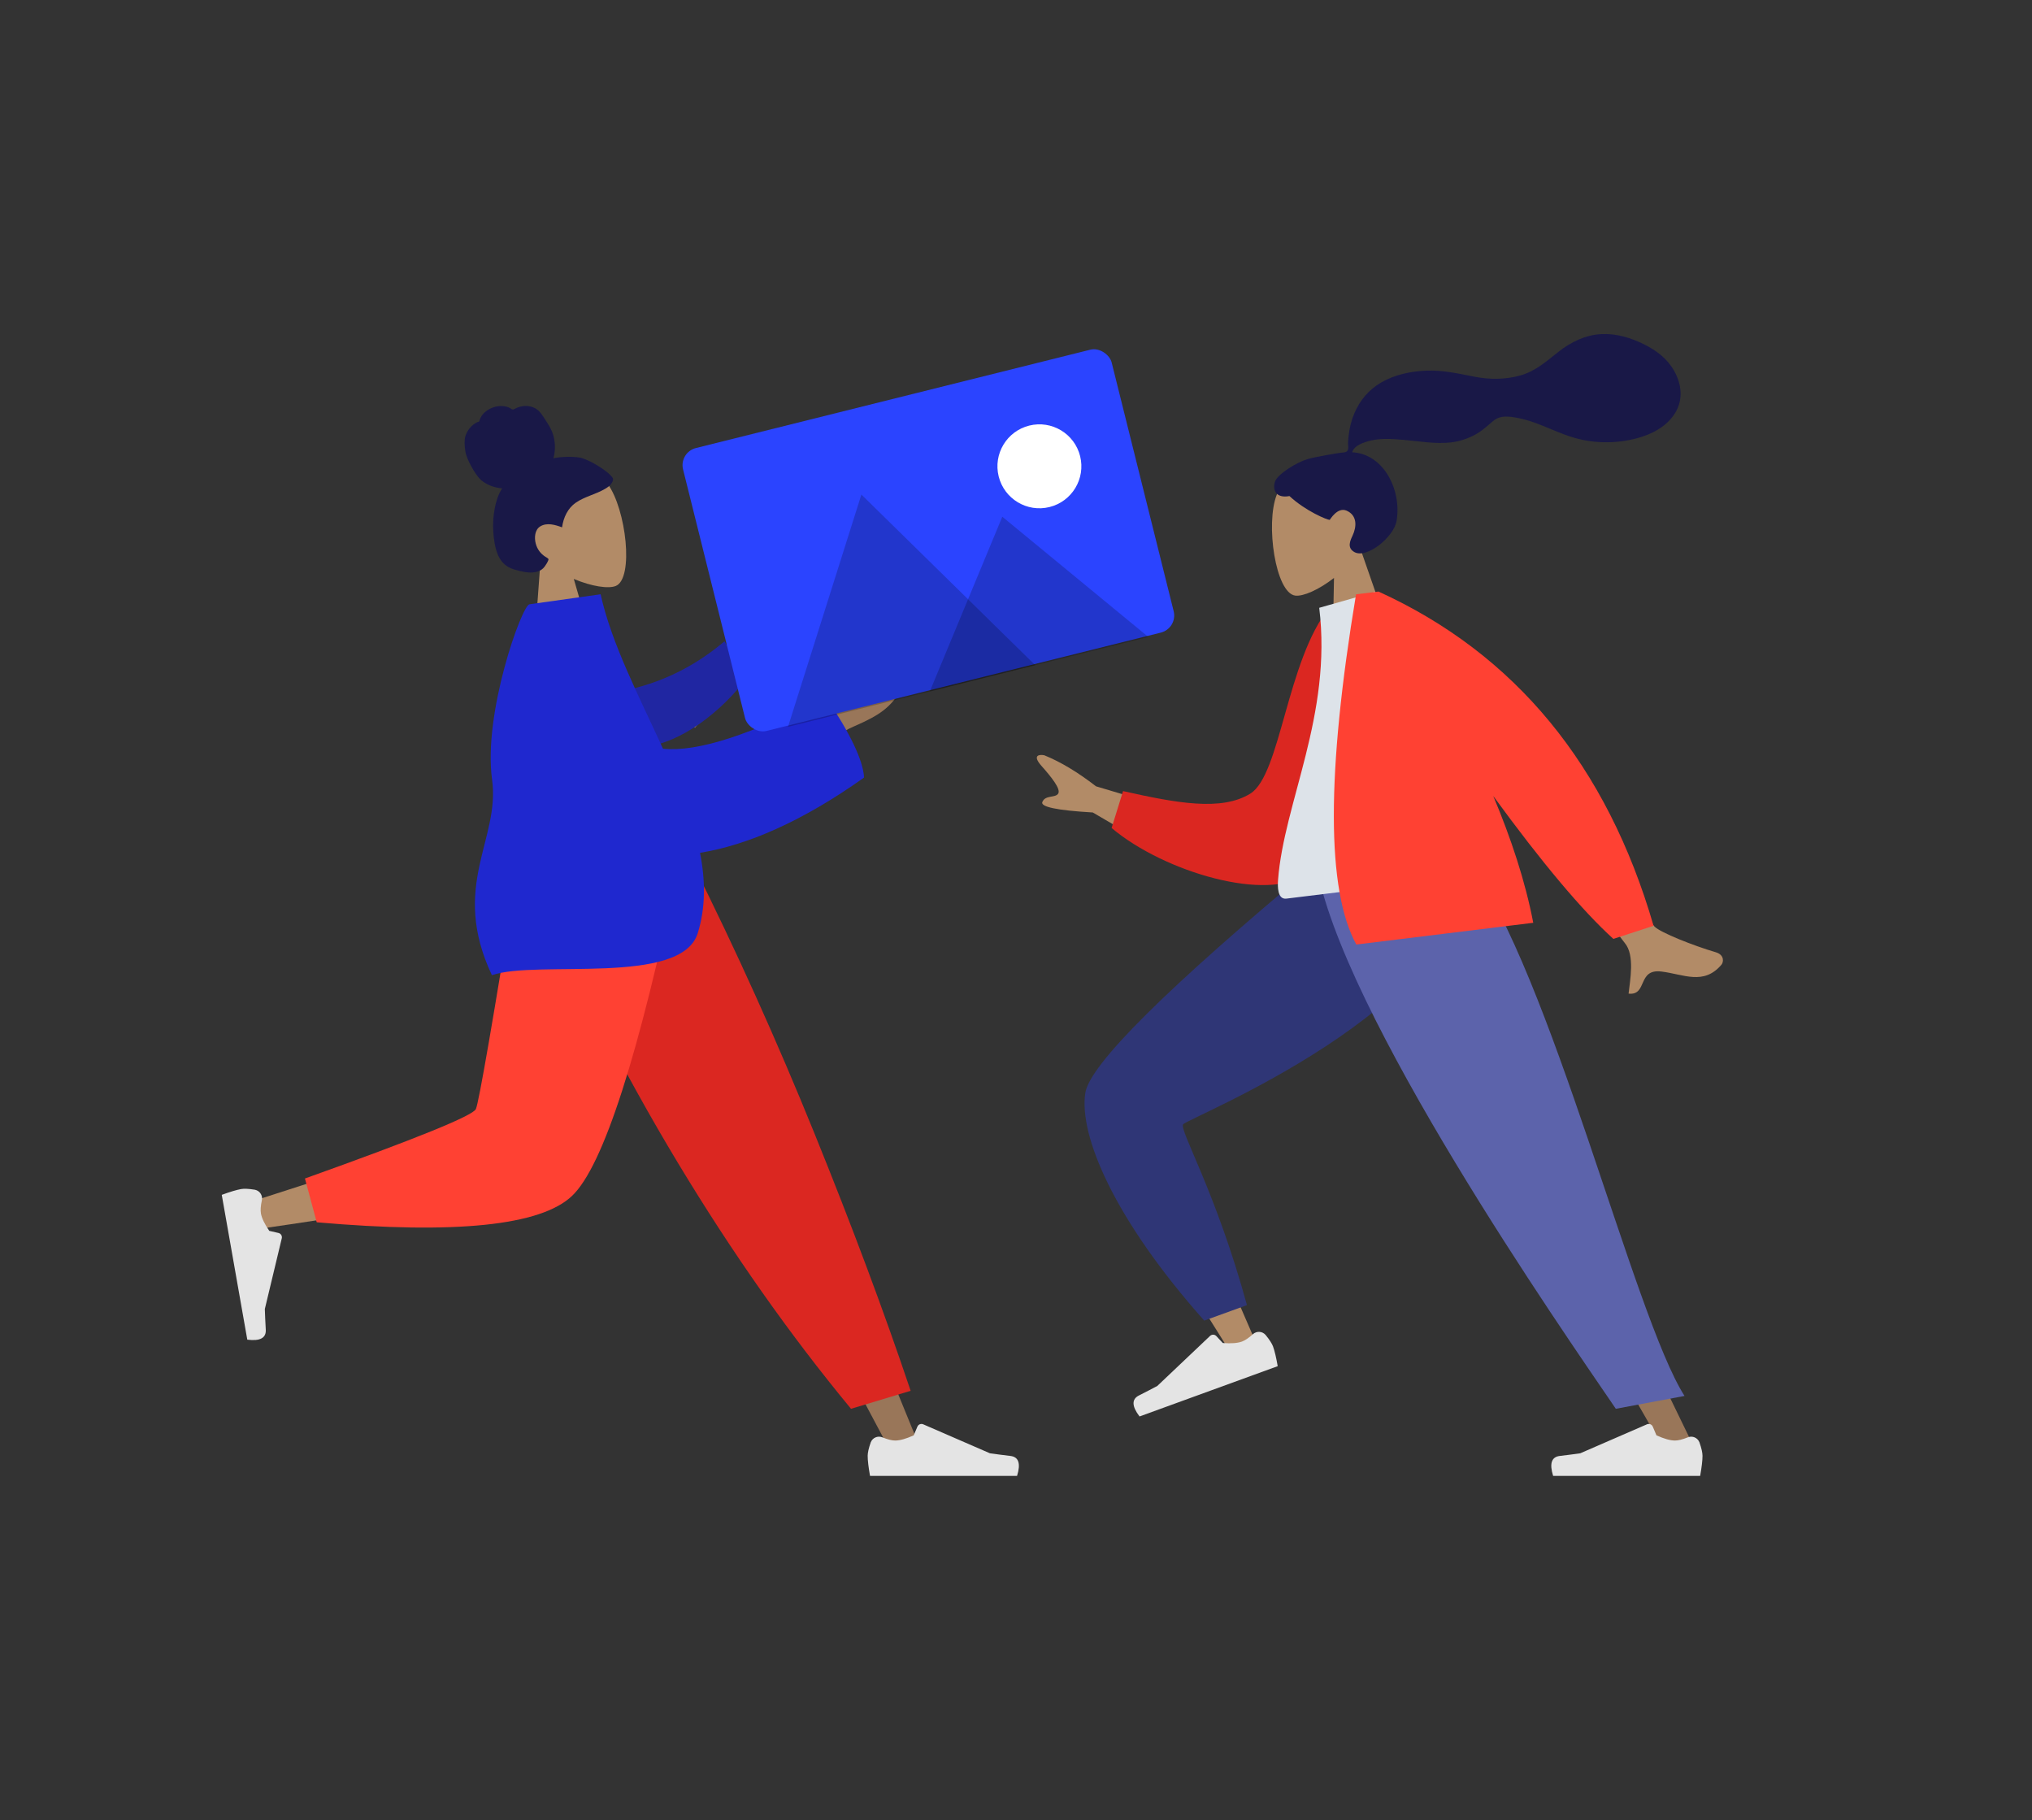 <svg xmlns="http://www.w3.org/2000/svg" width="460" height="412" viewBox="0 0 460 412">
  <rect x="0" y="0" width="460" height="412" fill="#333333" stroke="none"/>
  <g fill="none" fill-rule="evenodd" transform="translate(50 77)">
    <g transform="matrix(-1 0 0 1 350 5)">
      <g transform="matrix(-1 0 0 1 350 .655)">
        <g transform="rotate(-8 97.054 -218.29)">
          <path fill="#B28B67" d="M4.799,19.898 C2.123,16.778 0.311,12.954 0.614,8.669 C1.486,-3.678 18.791,-0.962 22.157,5.27 C25.523,11.501 25.123,27.307 20.773,28.421 C19.038,28.865 15.342,27.777 11.58,25.526 L13.941,42.115 L0,42.115 L4.799,19.898 Z" transform="translate(31.368 17.885)"/>
          <path fill="#191847" d="M48.018,16.367 C46.113,15.79 43.347,15.595 42.184,15.727 C42.846,14.152 43.108,12.398 42.894,10.69 C42.686,9.03 41.94,7.617 41.249,6.136 C40.931,5.453 40.57,4.774 40.032,4.252 C39.484,3.72 38.79,3.369 38.063,3.202 C37.319,3.03 36.54,3.044 35.795,3.2 C35.465,3.269 35.169,3.419 34.846,3.502 C34.515,3.587 34.354,3.381 34.114,3.174 C33.534,2.676 32.685,2.43 31.952,2.342 C31.13,2.243 30.276,2.366 29.492,2.634 C28.729,2.896 27.996,3.32 27.444,3.939 C27.198,4.214 26.975,4.527 26.83,4.873 C26.77,5.015 26.761,5.099 26.618,5.151 C26.486,5.199 26.332,5.2 26.196,5.246 C24.879,5.689 23.754,6.699 23.141,7.996 C22.784,8.752 22.615,10.084 22.661,11.577 C22.707,13.071 24.065,16.966 25.334,18.387 C26.467,19.655 28.133,20.492 29.741,20.859 C28.674,22.07 27.963,23.584 27.438,25.123 C26.868,26.795 26.515,28.533 26.384,30.303 C26.26,31.985 26.249,33.764 26.646,35.41 C27.017,36.949 27.812,38.212 29.138,39.013 C29.745,39.38 30.398,39.656 31.056,39.908 C31.703,40.156 32.353,40.397 33.031,40.537 C34.316,40.8 35.795,40.755 36.784,39.74 C37.141,39.374 37.533,38.914 37.793,38.467 C37.887,38.306 37.943,38.201 37.829,38.044 C37.693,37.856 37.473,37.711 37.298,37.564 C36.301,36.725 35.684,35.604 35.528,34.272 C35.37,32.921 35.736,31.177 37.059,30.587 C38.692,29.859 40.49,30.694 41.941,31.473 C42.558,29.311 43.825,27.364 45.81,26.373 C48.007,25.275 50.528,25.147 52.785,24.205 C53.374,23.96 53.973,23.682 54.406,23.182 C54.587,22.973 54.799,22.702 54.872,22.426 C54.967,22.063 54.731,21.758 54.549,21.475 C53.584,19.975 49.923,16.944 48.018,16.367 Z"/>
        </g>
        <g transform="translate(0 112.69)">
          <polygon fill="#997659" points="75.833 0 119.179 72.249 151.675 133.33 158.675 133.33 104.226 0"/>
          <path fill="#E4E4E4" d="M1.264,15.47 C0.815,16.761 0.59,17.758 0.59,18.461 C0.59,19.498 0.767,21.011 1.122,23 C2.357,23 13.452,23 34.408,23 C35.273,20.214 34.774,18.71 32.91,18.488 C31.047,18.265 29.499,18.065 28.266,17.886 L13.166,11.327 C12.66,11.107 12.071,11.339 11.851,11.846 C11.849,11.849 11.848,11.852 11.847,11.855 L11.014,13.822 C9.289,14.607 7.887,14.999 6.809,14.999 C6.074,14.999 5.104,14.756 3.9,14.271 L3.9,14.271 C2.875,13.859 1.71,14.355 1.297,15.38 C1.285,15.409 1.274,15.439 1.264,15.47 Z" transform="translate(145.833 115.736)"/>
          <path fill="#DB2721" d="M142.65,123.549 L156.148,119.478 C150.234,101.851 142.986,82.453 134.403,61.285 C125.82,40.116 116.603,19.688 106.75,2.84217094e-14 L68.626,2.84217094e-14 C79.58,24.904 91.192,47.533 103.463,67.886 C115.735,88.239 128.797,106.794 142.65,123.549 Z"/>
          <path fill="#B28B67" d="M72.985,2.84217094e-14 C68.894,25.389 61.003,57.826 60.259,58.827 C59.762,59.494 41.891,65.465 6.644,76.739 L8.156,82.893 C50.188,76.847 72.335,72.156 74.597,68.82 C77.991,63.816 94.937,24.289 101.5,2.84217094e-14 L72.985,2.84217094e-14 Z"/>
          <path fill="#FF4133" d="M19.034,71.42 L21.697,81.331 C53.134,84.08 72.396,82.093 79.484,75.372 C86.571,68.65 94.648,43.526 103.716,-1.13686838e-13 L67.362,-1.13686838e-13 C61.617,35.642 58.405,54.211 57.727,55.707 C57.048,57.204 44.15,62.441 19.034,71.42 Z"/>
          <path fill="#E4E4E4" d="M1.264,15.47 C0.815,16.761 0.59,17.758 0.59,18.461 C0.59,19.498 0.767,21.011 1.122,23 C2.357,23 13.452,23 34.408,23 C35.273,20.214 34.774,18.71 32.91,18.488 C31.047,18.265 29.499,18.065 28.266,17.886 L13.166,11.327 C12.66,11.107 12.071,11.339 11.851,11.846 C11.849,11.849 11.848,11.852 11.847,11.855 L11.014,13.822 C9.289,14.607 7.887,14.999 6.809,14.999 C6.074,14.999 5.104,14.756 3.9,14.271 L3.9,14.271 C2.875,13.859 1.71,14.355 1.297,15.38 C1.285,15.409 1.274,15.439 1.264,15.47 Z" transform="rotate(80 -30.397 48.513)"/>
        </g>
        <g transform="rotate(-8 455.597 8.463)">
          <path fill="#997659" d="M92.952,24.889 L113.29,13.809 C116.672,9.813 120.004,6.71 123.287,4.5 C124.29,4.083 126.044,3.831 124.403,6.727 C122.763,9.624 121.168,12.744 122.004,13.636 C122.84,14.528 124.924,13.282 125.921,14.764 C126.585,15.753 123.025,17.314 115.24,19.448 L100.462,32.908 L92.952,24.889 Z M124.805,34.239 L133.738,29.357 C134.992,24.612 136.49,22.224 138.233,22.195 C139.573,21.575 137.24,27.57 139.779,27.051 C142.318,26.531 148.514,21.946 149.582,22.877 C151.161,24.254 149.753,28.482 148.094,30.586 C144.992,34.517 142.424,35.862 136.077,37.622 C132.759,38.543 129.171,40.388 125.313,43.157 L124.805,34.239 Z"/>
          <path fill="#2026A2" d="M83.704,20.244 C90.751,21.284 100.368,21.292 111.38,16.556 L113.93,25.901 C105.945,31.624 95.348,35.688 86.896,34.106 C80.235,32.859 78.091,24.267 83.704,20.244 Z" transform="rotate(-9 97.207 25.503)"/>
          <path fill="#1F28CF" d="M92.639,36.583 C100.202,38.459 112.884,36.246 130.685,29.945 C135.101,39.032 137.142,45.511 136.809,49.381 C121.538,57.316 108.449,60.854 97.666,61.088 C98.009,67.453 97.23,73.509 94.614,79.043 C89.235,90.42 57.741,79.884 47.152,81.957 C40.521,60.534 53.343,51.827 53.353,38.119 C53.364,23.107 65.481,-1.42108547e-13 67.264,-1.42108547e-13 L83.522,7.85405852e-15 C84.419,11.465 88.934,24.1 92.639,36.583 Z"/>
        </g>
      </g>
      <g transform="rotate(7 26.204 496.264)">
        <path fill="#B28B67" d="M4.799,19.898 C2.123,16.778 0.311,12.954 0.614,8.669 C1.486,-3.678 18.791,-0.962 22.157,5.27 C25.523,11.501 25.123,27.307 20.773,28.421 C19.038,28.865 15.342,27.777 11.58,25.526 L13.941,42.115 L0,42.115 L4.799,19.898 Z" transform="translate(31.368 17.885)"/>
        <path fill="#191847" d="M45.578,15.972 C43.741,15.673 38.794,15.467 37.881,15.467 C37.298,15.467 36.666,15.6 36.321,15.068 C36.038,14.633 36.142,13.896 36.057,13.391 C35.959,12.804 35.82,12.225 35.679,11.647 C35.279,10.002 34.673,8.437 33.825,6.969 C32.235,4.213 29.904,2.054 26.963,0.798 C23.714,-0.589 20.038,-0.907 16.544,-0.625 C12.804,-0.325 9.42,0.901 5.889,2.055 C2.525,3.155 -0.999,3.587 -4.518,3.051 C-8.064,2.51 -10.742,0.601 -13.733,-1.21 C-16.794,-3.065 -20.293,-4.277 -23.912,-3.999 C-27.29,-3.738 -30.404,-2.353 -33.197,-0.502 C-35.811,1.229 -37.967,3.313 -39.185,6.245 C-40.495,9.399 -40.494,12.861 -38.34,15.648 C-35.218,19.688 -29.422,20.733 -24.6,20.629 C-21.811,20.569 -19.071,20.064 -16.438,19.144 C-12.926,17.917 -9.892,15.838 -6.606,14.151 C-5.065,13.359 -3.471,12.709 -1.8,12.241 C-0.179,11.786 1.417,11.577 2.885,12.55 C4.438,13.579 5.829,14.59 7.605,15.234 C9.309,15.852 11.114,16.197 12.929,16.183 C16.461,16.156 19.943,15.063 23.374,14.331 C26.171,13.734 29.165,13.139 32.017,13.713 C33.207,13.952 34.945,14.447 35.375,15.675 C28.14,16.977 25.299,25.864 27.339,32.387 C28.439,35.908 35.056,40.024 37.629,38.173 C39.259,37 38.269,35.46 37.629,34.444 C36.402,32.498 35.983,29.998 38.252,28.643 C40.21,27.474 42.268,30.25 42.307,30.247 C42.845,30.204 47.493,27.593 50.696,23.783 C53.856,23.969 54.335,21.9 53.581,20.208 C52.826,18.516 48.117,16.386 45.578,15.972 Z"/>
      </g>
      <g transform="translate(0 113.345)">
        <path fill="#B28B67" d="M120.89,-5.702 C109.769,3.369 114.117,83.044 113.375,84.046 C113.045,84.491 95.406,88.26 60.458,95.352 L61.976,101.52 C102.865,99.546 124.5,97.041 126.879,94.006 C130.285,89.661 134.468,65.338 139.428,21.038 L120.89,-5.702 Z" transform="rotate(-55 99.943 47.909)"/>
        <path fill="#2F3676" d="M66.363,88.868 L69.035,98.803 C99.522,102.349 119.611,98.041 126.675,91.316 C131.384,86.832 135.578,62.576 139.257,18.546 L119.426,-9.775 C92.951,10.203 108.841,75.747 108.166,77.246 C107.491,78.744 91.417,79.907 66.363,88.868 Z" transform="rotate(-55 102.81 45.15)"/>
        <path fill="#E4E4E4" d="M1.264,15.47 C0.815,16.761 0.59,17.758 0.59,18.461 C0.59,19.498 0.767,21.011 1.122,23 C2.357,23 13.452,23 34.408,23 C35.273,20.214 34.774,18.71 32.91,18.488 C31.047,18.265 29.499,18.065 28.266,17.886 L13.166,11.327 C12.66,11.107 12.071,11.339 11.851,11.846 C11.849,11.849 11.848,11.852 11.847,11.855 L11.014,13.822 C9.289,14.607 7.887,14.999 6.809,14.999 C6.074,14.999 5.104,14.756 3.9,14.271 L3.9,14.271 C2.875,13.859 1.71,14.355 1.297,15.38 C1.285,15.409 1.274,15.439 1.264,15.47 Z" transform="rotate(20 -201.824 379.33)"/>
        <polygon fill="#997659" points="75.833 0 45.648 72.249 15.981 133.33 22.98 133.33 99.56 0"/>
        <path fill="#E4E4E4" d="M1.264,15.47 C0.815,16.761 0.59,17.758 0.59,18.461 C0.59,19.498 0.767,21.011 1.122,23 C2.357,23 13.452,23 34.408,23 C35.273,20.214 34.774,18.71 32.91,18.488 C31.047,18.265 29.499,18.065 28.266,17.886 L13.166,11.327 C12.66,11.107 12.071,11.339 11.851,11.846 C11.849,11.849 11.848,11.852 11.847,11.855 L11.014,13.822 C9.289,14.607 7.887,14.999 6.809,14.999 C6.074,14.999 5.104,14.756 3.9,14.271 L3.9,14.271 C2.875,13.859 1.71,14.355 1.297,15.38 C1.285,15.409 1.274,15.439 1.264,15.47 Z" transform="translate(14 115.736)"/>
        <path fill="#5C63AB" d="M18.66,120.641 L34.213,123.549 C46.238,105.922 96.565,33.646 102.083,2.84217094e-14 L67.459,2.84217094e-14 C49.032,24.323 30.123,102.722 18.66,120.641 Z"/>
      </g>
      <g transform="rotate(7 -346.136 185.626)">
        <path fill="#B28B67" d="M116.016,45.242 L137.247,35.967 C140.966,32.28 144.557,29.478 148.021,27.56 C149.057,27.232 150.826,27.133 148.938,29.876 C147.051,32.619 145.189,35.589 145.943,36.55 C146.697,37.511 148.883,36.45 149.746,38.014 C150.321,39.056 146.638,40.303 138.696,41.754 L122.795,53.882 L116.016,45.242 Z M30.181,47.797 L42.188,50.167 C30.113,72.553 23.637,84.417 22.761,85.76 C20.789,88.783 22.629,94.321 23.308,97.238 C19.046,98.225 20.727,91.843 15.332,93.175 C10.409,94.392 6.234,97.513 1.643,93.303 C1.078,92.786 0.665,91.168 2.59,90.338 C7.384,88.271 14.468,84.4 15.617,82.897 C17.183,80.848 22.038,69.148 30.181,47.797 Z"/>
        <path fill="#DB2721" d="M72.248,5.771 L77.22,4.468 C89.142,14.115 95.858,39.21 103.48,41.943 C110.686,44.527 120.235,40.581 131.542,35.392 L135.812,43.024 C126.205,55.366 104.456,66.985 94.817,62.281 C79.405,54.761 73.275,23.622 72.248,5.771 Z" transform="rotate(5 104.03 33.91)"/>
        <path fill="#DDE3E9" d="M52.734,66.449 C73.05,66.449 87.993,66.449 97.565,66.449 C99.614,66.449 99.228,63.507 98.932,62.022 C95.514,44.885 82.173,26.412 82.173,2.017 L69.241,0 C58.545,17.113 54.847,38.182 52.734,66.449 Z"/>
        <path fill="#FF4133" d="M48.263,49.098 C39.124,65.498 31.442,77.305 25.217,84.519 L15.82,82.688 C21.873,45.343 39.402,17.781 68.407,-1.92400477e-14 L68.555,-2.43148879e-14 L73.527,0 C85.136,39.366 88.336,65.596 83.128,78.69 L42.773,78.69 C43.412,69.109 45.459,58.977 48.263,49.098 Z"/>
      </g>
    </g>
    <g transform="rotate(-14 152.156 -406.698)">
      <path fill="#C5CFD6" d="M50.828,54.607 C50.826,54.612 50.824,54.617 50.821,54.623 C50.824,54.618 50.828,54.598 50.828,54.607"/>
      <path fill="#C5CFD6" d="M50.823,54.614 C50.823,54.615 50.822,54.617 50.822,54.619 C50.822,54.614 50.831,54.599 50.823,54.614"/>
      <path fill="#C5CFD6" d="M50.858,54.53 C50.851,54.55 50.842,54.569 50.834,54.589 C50.838,54.579 50.842,54.571 50.846,54.561 C50.742,54.821 50.808,54.652 50.858,54.53"/>
      <path fill="#C5CFD6" d="M50.836,54.59 C50.832,54.599 50.828,54.609 50.824,54.618 C50.795,54.674 50.836,54.59 50.836,54.59"/>
      <polygon fill="#C5CFD6" points="50.825 54.614 50.825 54.614 50.825 54.613"/>
      <path fill="#C5CFD6" d="M50.824 54.615C50.824 54.614 50.824 54.614 50.825 54.613 50.824 54.614 50.824 54.614 50.824 54.615M50.819 54.622C50.813 54.634 50.847 54.576 50.819 54.622"/>
      <path fill="#C5CFD6" d="M50.824,54.615 L50.826,54.613 C50.825,54.614 50.825,54.615 50.824,54.615"/>
      <rect width="100" height="66" x=".575" y=".818" fill="#2B44FF" rx="4"/>
      <g fill="#000" fill-opacity=".2" transform="translate(9.058 20.093)">
        <polygon points="29.312 0 .471 47 58.152 47"/>
        <polygon points="59.047 12.589 33.551 47 84.544 47"/>
      </g>
      <circle cx="79.017" cy="23.642" r="9.5" fill="#FFF"/>
    </g>
  </g>
</svg>
